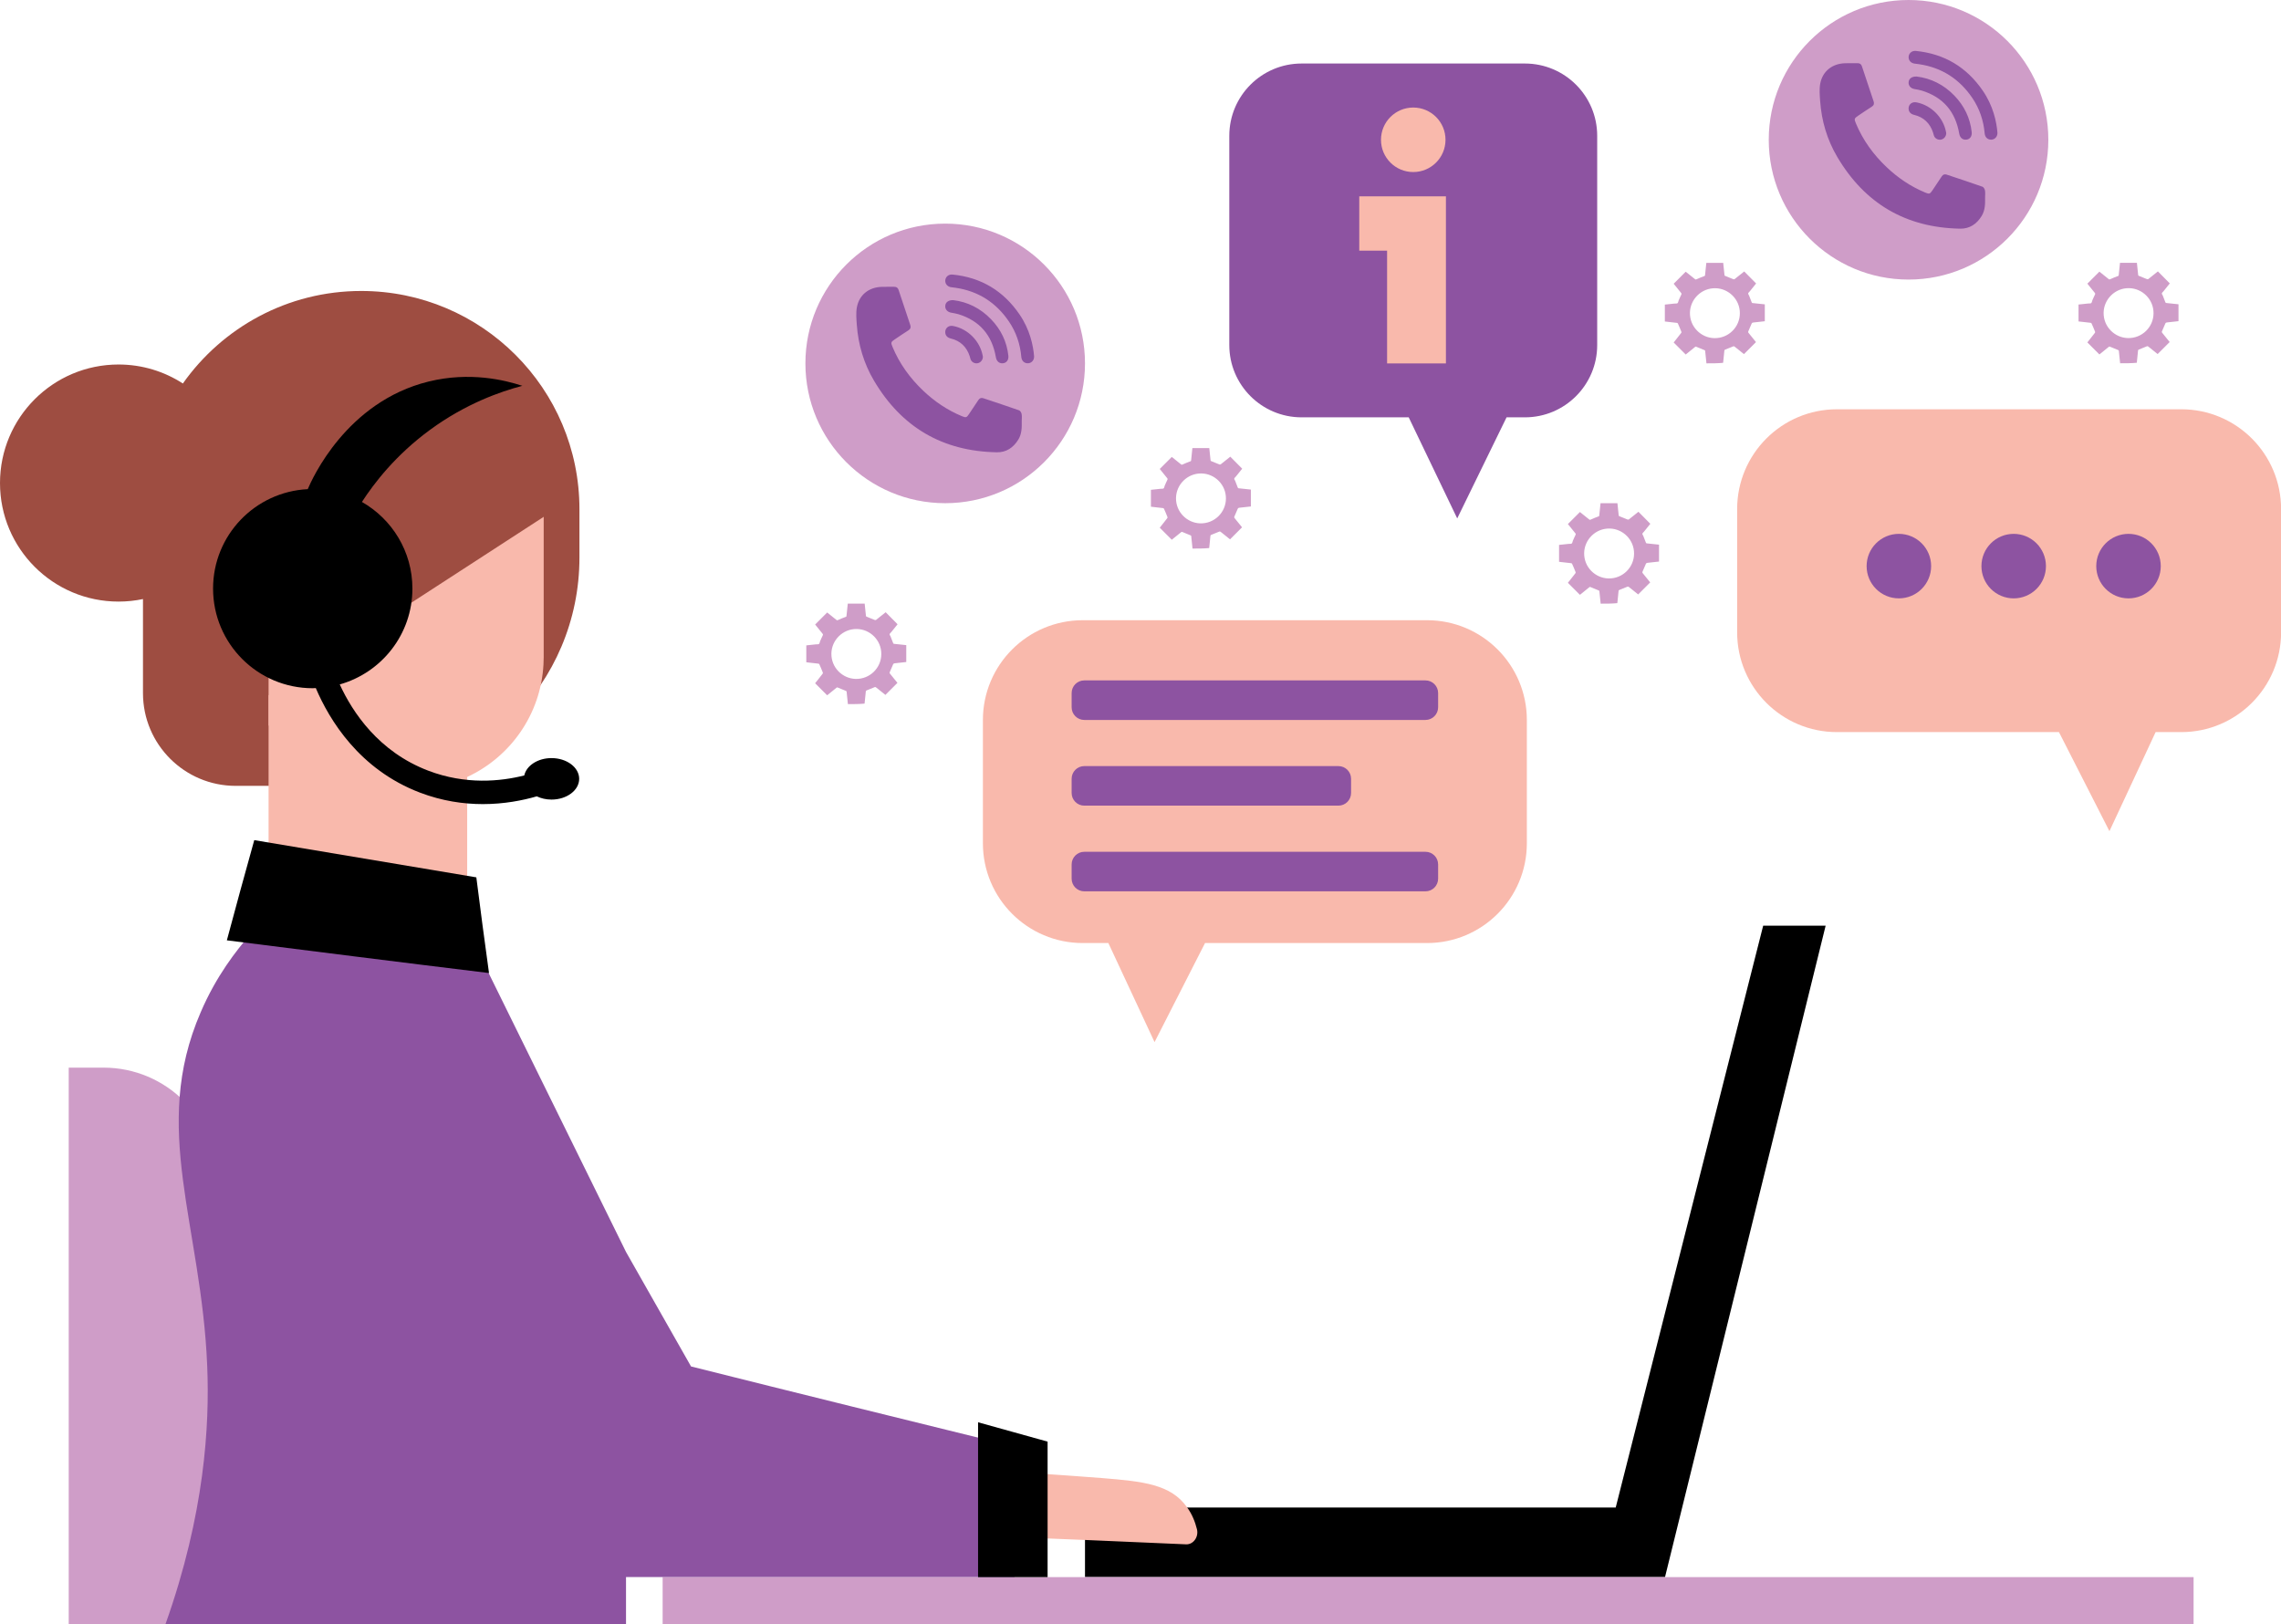 <?xml version="1.0" encoding="UTF-8"?>
<!DOCTYPE svg PUBLIC '-//W3C//DTD SVG 1.0//EN'
          'http://www.w3.org/TR/2001/REC-SVG-20010904/DTD/svg10.dtd'>
<svg height="500.0" preserveAspectRatio="xMidYMid meet" version="1.0" viewBox="0.0 0.0 702.2 500.0" width="702.2" xmlns="http://www.w3.org/2000/svg" xmlns:xlink="http://www.w3.org/1999/xlink" zoomAndPan="magnify"
><g id="change1_1"
  ><path d="M178.381,156.762v14.908c0,38.808-31.46,70.268-70.268,70.268H72.568c-15.769,0-28.552-12.783-28.552-28.552 v-28.96c-2.428,0.509-4.943,0.78-7.521,0.78C16.339,185.206,0,168.867,0,148.711c0-20.155,16.339-36.494,36.494-36.494 c7.302,0,14.098,2.153,19.803,5.847C68.461,100.84,88.508,89.58,111.198,89.58h0C148.302,89.58,178.381,119.658,178.381,156.762z" fill="#9E4D41"
  /></g
  ><g id="change2_1"
  ><path d="M497.391,464.116H334.012v21.406h157.955h13.735c2.289,0,4.578,0,6.868,0c16.481-66.844,32.965-133.689,49.446-200.533 c-6.41,0-12.82,0-19.229,0C527.655,344.697,512.523,404.406,497.391,464.116z"
  /></g
  ><g id="change3_1"
  ><path d="M675.291,500H203.989v-14.478h471.3L675.291,500L675.291,500z M31.855,328.682h-10.7V500h45.72V363.701 C66.876,344.361,51.197,328.682,31.855,328.682z" fill="#CF9DC8"
  /></g
  ><g id="change4_1"
  ><path d="M167.375,148.723v43.68v9.943c0,0.752-0.023,1.492-0.068,2.221c-0.82,15.388-10.216,28.487-23.486,34.636 v52.21c-10.216,7.195-20.434,14.389-30.65,21.584c-10.163-7.195-20.328-14.389-30.491-21.584V148.712 C110.903,148.712,139.139,148.712,167.375,148.723z M302.692,469.805c0.225,1.803,1.577,3.155,3.155,3.155 c19.716,0.79,39.543,1.577,59.258,2.479c2.254,0.113,3.943-2.254,3.38-4.62c-0.563-2.254-1.464-4.62-3.042-6.759 c-4.956-7.097-13.519-7.999-26.137-9.013c-13.181-1.014-24.784-1.803-34.699-2.254c-2.027-0.113-3.718,1.916-3.492,4.168 C301.678,461.131,302.242,465.525,302.692,469.805z" fill="#F9B9AC"
  /></g
  ><g id="change5_1"
  ><path d="M491.694,41.813v64.412c0,12.292-9.965,22.257-22.257,22.257h-5.645l-15.19,31.121l-14.934-31.121h-32.975 c-12.292,0-22.257-9.965-22.257-22.257V41.813c0-12.292,9.965-22.257,22.257-22.257h68.743 C481.729,19.557,491.694,29.521,491.694,41.813z M312.325,445.356c-33.238-8.184-66.476-16.367-99.59-24.678l-20.019-35.252 c-15.361-31.098-30.596-62.197-45.955-93.295c-23.292-1.384-46.585-2.77-69.877-4.281c-4.03,4.659-10.325,12.591-15.109,23.796 c-15.486,35.756,0.252,65.47,2.014,108.905c0.755,18.256-0.755,45.451-12.842,79.446c47.214,0,94.552,0,141.766,0v-14.477h119.61 v-25.113l0,0C312.325,455.401,312.325,450.395,312.325,445.356z" fill="#8D53A1"
  /></g
  ><g id="change1_2"
  ><path d="M173.612,155.069c-30.311,19.666-60.622,39.332-90.934,58.998c-0.903-1.106-21.866-27.527-10.997-51.975 c1.646-3.704,4.78-9.065,10.997-14.183c26.934-6.246,53.867-12.493,80.801-18.738C166.858,137.803,170.235,146.435,173.612,155.069z" fill="#9E4D41"
  /></g
  ><g id="change4_2"
  ><path d="M101.418,158.484L101.418,158.484c-10.349,0-18.738,8.389-18.738,18.738v46.175h37.478v-46.175 C120.157,166.873,111.768,158.484,101.418,158.484z" fill="#F9B9AC"
  /></g
  ><g id="change2_2"
  ><path d="M146.638,270.101c1.259,9.82,2.518,19.642,3.902,29.462c-26.943-3.273-53.76-6.672-80.703-10.072 c2.77-10.325,5.541-20.523,8.435-30.846L146.638,270.101z M322.501,443.82c-7.135-1.987-14.269-3.972-21.406-5.957v47.658h21.406 C322.501,471.621,322.501,457.721,322.501,443.82z M169.774,233.388c-4.23,0-7.714,2.315-8.383,5.342 c-7.27,1.833-18.017,2.931-29.557-1.47c-15.287-5.831-23.315-17.994-27.245-26.552c12.9-3.628,22.369-15.452,22.369-29.512 c0-11.434-6.268-21.389-15.542-26.667c3.73-5.753,10.335-14.411,20.952-22.193c11.031-8.086,21.699-11.785,28.429-13.559 c-5.374-1.765-16.178-4.434-28.867-1.312c-25.316,6.228-35.878,30.029-37.192,33.125c-16.227,0.806-29.147,14.178-29.147,30.606 c0,16.946,13.737,30.683,30.683,30.683c0.319,0,0.628-0.038,0.945-0.048c4.157,9.778,13.372,25.054,32.041,32.174 c6.858,2.616,13.466,3.547,19.401,3.547c6.543,0,12.249-1.133,16.581-2.388c1.315,0.622,2.861,0.996,4.532,0.996 c4.707,0,8.523-2.859,8.523-6.386C178.298,236.247,174.482,233.388,169.774,233.388z"
  /></g
  ><g id="change4_3"
  ><path d="M702.227,156.724v37.937c0,16.969-13.756,30.725-30.725,30.725h-7.899l-14.218,30.495l-15.542-30.495H565.5 c-16.969,0-30.725-13.756-30.725-30.725v-37.937c0-16.969,13.756-30.725,30.725-30.725h106.003 C688.471,126,702.227,139.756,702.227,156.724z M302.585,221.665v37.937c0,16.969,13.756,30.725,30.725,30.725h7.899l14.218,30.495 l15.542-30.495h68.344c16.969,0,30.725-13.756,30.725-30.725v-37.937c0-16.969-13.756-30.725-30.725-30.725H333.31 C316.341,190.94,302.585,204.696,302.585,221.665z" fill="#F9B9AC"
  /></g
  ><g id="change5_2"
  ><path d="M594.495,174.284c0,5.485-4.446,9.931-9.931,9.931s-9.931-4.446-9.931-9.931s4.446-9.931,9.931-9.931 S594.495,168.8,594.495,174.284z M619.91,164.354c-5.485,0-9.931,4.446-9.931,9.931s4.446,9.931,9.931,9.931 s9.931-4.446,9.931-9.931S625.395,164.354,619.91,164.354z M655.257,164.354c-5.485,0-9.931,4.446-9.931,9.931 s4.446,9.931,9.931,9.931s9.931-4.446,9.931-9.931S660.741,164.354,655.257,164.354z M442.722,217.747v-4.379 c0-2.153-1.745-3.898-3.898-3.898H333.798c-2.153,0-3.898,1.745-3.898,3.898v4.379c0,2.153,1.745,3.898,3.898,3.898h105.026 C440.977,221.645,442.722,219.9,442.722,217.747z M415.925,244.128v-4.379c0-2.153-1.745-3.898-3.898-3.898h-78.229 c-2.153,0-3.898,1.745-3.898,3.898v4.379c0,2.153,1.745,3.898,3.898,3.898h78.229C414.18,248.026,415.925,246.281,415.925,244.128z M442.722,270.509v-4.379c0-2.153-1.745-3.898-3.898-3.898H333.798c-2.153,0-3.898,1.745-3.898,3.898v4.379 c0,2.153,1.745,3.898,3.898,3.898h105.026C440.977,274.406,442.722,272.661,442.722,270.509z" fill="#8D53A1"
  /></g
  ><g id="change4_4"
  ><path d="M445.126,60.443v16.73v34.705h-18.114V77.173h-8.565v-16.73h8.565H445.126z M435.065,33.105 c-5.485,0-9.931,4.446-9.931,9.931s4.446,9.931,9.931,9.931s9.931-4.446,9.931-9.931S440.55,33.105,435.065,33.105z" fill="#F9B9AC"
  /></g
  ><g id="change3_2"
  ><path d="M334.012,111.878c0,23.768-19.268,43.035-43.035,43.035s-43.035-19.268-43.035-43.035 s19.268-43.035,43.035-43.035S334.012,88.11,334.012,111.878z M587.54,0c-23.768,0-43.035,19.268-43.035,43.035 s19.268,43.035,43.035,43.035c23.768,0,43.035-19.268,43.035-43.035S611.308,0,587.54,0z" fill="#CF9DC8"
  /></g
  ><g id="change5_3"
  ><path d="M314.54,129.629c0.036,1.974,0.027,3.947-1.055,5.707c-1.515,2.464-3.692,3.959-6.623,3.906 c-16.728-0.3-29.355-7.729-37.839-22.107c-3.108-5.268-4.822-11.045-5.259-17.16c-0.128-1.795-0.298-3.658,0.03-5.4 c0.716-3.807,3.697-6.132,7.588-6.261c1.299-0.043,2.6,0.001,3.9-0.018c0.704-0.01,1.123,0.295,1.345,0.965 c1.193,3.607,2.401,7.21,3.604,10.814c0.231,0.692,0.064,1.208-0.582,1.619c-1.401,0.892-2.776,1.825-4.154,2.753 c-1.253,0.845-1.3,1-0.733,2.361c2.159,5.186,5.39,9.626,9.448,13.478c3.495,3.317,7.428,5.976,11.889,7.829 c1.27,0.528,1.463,0.469,2.228-0.672c0.959-1.43,1.934-2.85,2.866-4.298c0.399-0.62,0.908-0.752,1.552-0.537 c3.663,1.222,7.331,2.427,10.973,3.711c0.362,0.128,0.707,0.715,0.786,1.139C314.634,128.16,314.54,128.903,314.54,129.629z M313.882,96.835c-4.971-7.292-11.845-11.445-20.659-12.311c-1.177-0.116-2.121,0.653-2.221,1.759 c-0.099,1.107,0.694,2.017,1.863,2.147c0.449,0.05,0.898,0.108,1.345,0.174c7.002,1.035,12.442,4.566,16.392,10.387 c2.227,3.281,3.457,6.947,3.807,10.905c0.109,1.23,0.942,1.989,2.073,1.943c1.059-0.043,1.862-0.928,1.865-2.057 C318.091,106.305,317.008,101.42,313.882,96.835z M291.001,94.088c-0.109,1.106,0.611,1.955,1.821,2.176 c0.74,0.135,1.492,0.243,2.208,0.462c6.589,2.019,10.384,6.489,11.547,13.245c0.22,1.28,1.069,1.992,2.218,1.861 c1.082-0.123,1.762-1.034,1.627-2.303c-0.464-4.36-2.306-8.097-5.321-11.235c-3.25-3.382-7.232-5.363-11.632-5.89 C292.001,92.35,291.104,93.043,291.001,94.088z M302.512,109.458c-0.844-4.44-4.491-8.15-8.931-9.068 c-0.344-0.071-0.725-0.119-1.06-0.047c-0.94,0.201-1.525,0.961-1.529,1.876c-0.004,0.991,0.578,1.717,1.653,1.976 c2.983,0.718,4.912,2.559,5.87,5.449c0.113,0.342,0.171,0.704,0.305,1.037c0.337,0.834,1.248,1.308,2.138,1.146 c0.908-0.165,1.617-1.006,1.62-1.996C302.565,109.753,302.54,109.605,302.512,109.458z M611.103,60.786 c0.036,1.974,0.027,3.947-1.055,5.707c-1.515,2.464-3.692,3.959-6.623,3.906c-16.728-0.3-29.356-7.729-37.839-22.107 c-3.108-5.268-4.822-11.045-5.259-17.16c-0.128-1.795-0.298-3.658,0.03-5.4c0.716-3.807,3.697-6.132,7.588-6.261 c1.299-0.043,2.6,0.001,3.9-0.018c0.704-0.01,1.123,0.295,1.345,0.965c1.193,3.607,2.401,7.21,3.604,10.814 c0.231,0.692,0.064,1.208-0.582,1.619c-1.401,0.892-2.776,1.825-4.154,2.753c-1.253,0.845-1.3,1-0.733,2.361 c2.159,5.186,5.39,9.626,9.448,13.478c3.495,3.317,7.428,5.976,11.889,7.829c1.27,0.528,1.463,0.469,2.228-0.672 c0.959-1.43,1.934-2.85,2.866-4.298c0.399-0.62,0.908-0.752,1.552-0.537c3.663,1.222,7.331,2.427,10.973,3.711 c0.362,0.128,0.707,0.715,0.786,1.139C611.198,59.318,611.103,60.061,611.103,60.786z M610.446,27.992 c-4.971-7.292-11.845-11.445-20.659-12.311c-1.177-0.116-2.121,0.653-2.221,1.759c-0.099,1.107,0.694,2.017,1.863,2.147 c0.449,0.05,0.898,0.108,1.345,0.174c7.002,1.035,12.442,4.566,16.392,10.387c2.227,3.281,3.457,6.947,3.807,10.905 c0.109,1.23,0.942,1.989,2.073,1.943c1.06-0.043,1.862-0.928,1.865-2.057C614.654,37.463,613.572,32.577,610.446,27.992z M587.564,25.246c-0.109,1.106,0.611,1.955,1.821,2.176c0.74,0.135,1.492,0.243,2.208,0.462c6.589,2.019,10.384,6.489,11.547,13.245 c0.22,1.28,1.069,1.992,2.218,1.861c1.082-0.123,1.762-1.034,1.627-2.303c-0.464-4.36-2.306-8.097-5.321-11.235 c-3.25-3.382-7.232-5.363-11.632-5.89C588.565,23.507,587.668,24.201,587.564,25.246z M599.076,40.615 c-0.844-4.44-4.491-8.15-8.931-9.068c-0.344-0.071-0.724-0.119-1.06-0.047c-0.94,0.201-1.525,0.961-1.529,1.876 c-0.004,0.991,0.578,1.718,1.653,1.976c2.983,0.718,4.912,2.559,5.87,5.449c0.113,0.342,0.171,0.704,0.305,1.037 c0.337,0.834,1.248,1.308,2.138,1.146c0.908-0.165,1.617-1.006,1.62-1.996C599.129,40.911,599.104,40.763,599.076,40.615z" fill="#8D53A1"
  /></g
  ><g id="change3_3"
  ><path d="M506.51,173.984c0.276-0.67,0.236-0.67,0.985-0.749c1.103-0.118,2.167-0.236,3.231-0.355 c0-1.734,0-3.467,0-5.201c-1.261-0.118-2.482-0.276-3.743-0.394c-0.197,0-0.236-0.118-0.315-0.276 c-0.236-0.63-0.512-1.3-0.749-1.931c-0.079-0.276-0.355-0.512-0.315-0.749c0.039-0.236,0.315-0.433,0.512-0.67 c0.63-0.788,1.3-1.615,1.931-2.403c-1.221-1.261-2.443-2.482-3.664-3.704c-0.079,0.079-0.158,0.118-0.236,0.197 c-0.906,0.709-1.812,1.458-2.719,2.167c-0.079,0.039-0.276,0.079-0.355,0.039c-0.867-0.315-1.694-0.709-2.522-1.024 c-0.158-0.039-0.236-0.079-0.236-0.276c-0.039-0.473-0.118-0.985-0.158-1.458c-0.079-0.749-0.158-1.497-0.236-2.285 c-1.734,0-3.467,0-5.201,0c-0.118,1.261-0.276,2.522-0.394,3.783c0,0.158-0.039,0.236-0.197,0.276 c-0.788,0.276-1.537,0.591-2.325,0.946c-0.276,0.118-0.433,0.197-0.67-0.079c-0.158-0.158-0.355-0.276-0.552-0.433 c-0.749-0.591-1.497-1.182-2.206-1.773c-1.261,1.261-2.482,2.482-3.704,3.704c0.749,0.946,1.537,1.931,2.325,2.876 c0.118,0.158,0.118,0.276,0.039,0.433c-0.315,0.591-0.552,1.221-0.827,1.812c-0.118,0.315-0.158,0.709-0.355,0.867 c-0.236,0.158-0.63,0.079-0.946,0.118c-0.985,0.118-1.97,0.197-2.955,0.315c0,1.734,0,3.467,0,5.201 c0.118,0,0.197,0.039,0.315,0.039c1.143,0.158,2.325,0.276,3.467,0.394c0.079,0,0.197,0.118,0.236,0.197 c0.394,0.827,0.709,1.655,1.064,2.522c0.039,0.118,0.039,0.276-0.039,0.355c-0.473,0.63-0.946,1.221-1.418,1.812 c-0.315,0.394-0.63,0.788-0.906,1.143c1.261,1.261,2.482,2.482,3.704,3.704c0.946-0.749,1.931-1.537,2.876-2.325 c0.158-0.158,0.276-0.118,0.433-0.039c0.788,0.315,1.576,0.67,2.404,0.985c0.197,0.079,0.276,0.118,0.276,0.315 c0.118,1.261,0.236,2.482,0.394,3.783c1.734,0,3.467,0,5.122-0.158c0-0.079,0.039-0.197,0.039-0.276 c0.118-1.143,0.236-2.325,0.355-3.507c0.039-0.158,0.079-0.236,0.236-0.276c0.827-0.315,1.655-0.67,2.522-1.024 c0.079-0.039,0.236,0,0.315,0.039c0.236,0.158,0.473,0.355,0.709,0.552c0.788,0.63,1.537,1.261,2.246,1.812 c1.261-1.261,2.482-2.482,3.704-3.704c-0.749-0.946-1.537-1.891-2.325-2.876c-0.118-0.158-0.118-0.276-0.039-0.433 C505.919,175.323,506.234,174.653,506.51,173.984z M495.123,178.081c-4.019-0.118-7.526-3.467-7.447-7.841 c0.079-4.098,3.507-7.604,7.841-7.526c4.137,0.079,7.565,3.507,7.526,7.723C503.043,174.653,499.536,178.2,495.123,178.081z M274.774,204.914c0.276-0.67,0.236-0.67,0.985-0.749c1.103-0.118,2.167-0.236,3.231-0.355c0-1.734,0-3.467,0-5.201 c-1.261-0.118-2.482-0.276-3.743-0.394c-0.197,0-0.236-0.118-0.315-0.276c-0.236-0.63-0.512-1.3-0.749-1.931 c-0.079-0.276-0.355-0.512-0.315-0.749c0.039-0.236,0.315-0.433,0.512-0.67c0.63-0.788,1.3-1.615,1.931-2.404 c-1.221-1.261-2.443-2.482-3.664-3.704c-0.079,0.079-0.158,0.118-0.236,0.197c-0.906,0.709-1.812,1.458-2.719,2.167 c-0.079,0.039-0.276,0.079-0.355,0.039c-0.867-0.315-1.694-0.709-2.522-1.024c-0.158-0.039-0.236-0.079-0.236-0.276 c-0.039-0.473-0.118-0.985-0.158-1.458c-0.079-0.749-0.158-1.497-0.236-2.285c-1.734,0-3.467,0-5.201,0 c-0.118,1.261-0.276,2.522-0.394,3.783c0,0.158-0.039,0.236-0.197,0.276c-0.788,0.276-1.537,0.591-2.325,0.946 c-0.276,0.118-0.433,0.197-0.67-0.079c-0.158-0.158-0.355-0.276-0.552-0.433c-0.749-0.591-1.497-1.182-2.206-1.773 c-1.261,1.261-2.482,2.482-3.704,3.704c0.749,0.946,1.537,1.931,2.325,2.876c0.118,0.158,0.118,0.276,0.039,0.433 c-0.315,0.591-0.552,1.221-0.827,1.812c-0.118,0.315-0.158,0.709-0.355,0.867c-0.236,0.158-0.63,0.079-0.946,0.118 c-0.985,0.118-1.97,0.197-2.955,0.315c0,1.734,0,3.467,0,5.201c0.118,0,0.197,0.039,0.315,0.039 c1.143,0.158,2.325,0.276,3.467,0.394c0.079,0,0.197,0.118,0.236,0.197c0.394,0.827,0.709,1.655,1.064,2.522 c0.039,0.118,0.039,0.276-0.039,0.355c-0.473,0.63-0.946,1.221-1.418,1.812c-0.315,0.394-0.63,0.788-0.906,1.143 c1.261,1.261,2.482,2.482,3.704,3.704c0.946-0.749,1.931-1.537,2.876-2.325c0.158-0.158,0.276-0.118,0.433-0.039 c0.788,0.315,1.576,0.67,2.404,0.985c0.197,0.079,0.276,0.118,0.276,0.315c0.118,1.261,0.236,2.482,0.394,3.783 c1.734,0,3.467,0,5.122-0.158c0-0.079,0.039-0.197,0.039-0.276c0.118-1.143,0.236-2.325,0.355-3.507 c0.039-0.158,0.079-0.236,0.236-0.276c0.827-0.315,1.655-0.67,2.522-1.024c0.079-0.039,0.236,0,0.315,0.039 c0.236,0.158,0.473,0.355,0.709,0.552c0.788,0.63,1.537,1.261,2.246,1.812c1.261-1.261,2.482-2.482,3.704-3.704 c-0.749-0.946-1.537-1.891-2.325-2.876c-0.118-0.158-0.118-0.276-0.039-0.433C274.183,206.253,274.498,205.583,274.774,204.914z M263.387,209.011c-4.019-0.118-7.526-3.467-7.447-7.841c0.079-4.098,3.507-7.604,7.841-7.526c4.137,0.079,7.565,3.507,7.526,7.723 C271.307,205.583,267.8,209.13,263.387,209.011z M380.865,157.024c0.276-0.67,0.236-0.67,0.985-0.749 c1.103-0.118,2.167-0.236,3.231-0.355c0-1.734,0-3.467,0-5.201c-1.261-0.118-2.482-0.276-3.743-0.394 c-0.197,0-0.236-0.118-0.315-0.276c-0.236-0.63-0.512-1.3-0.749-1.931c-0.079-0.276-0.355-0.512-0.315-0.749 c0.039-0.236,0.315-0.433,0.512-0.67c0.63-0.788,1.3-1.615,1.931-2.403c-1.221-1.261-2.443-2.482-3.664-3.704 c-0.079,0.079-0.158,0.118-0.236,0.197c-0.906,0.709-1.812,1.458-2.719,2.167c-0.079,0.039-0.276,0.079-0.355,0.039 c-0.867-0.315-1.694-0.709-2.522-1.024c-0.158-0.039-0.236-0.079-0.236-0.276c-0.039-0.473-0.118-0.985-0.158-1.458 c-0.079-0.749-0.158-1.497-0.236-2.285c-1.734,0-3.467,0-5.201,0c-0.118,1.261-0.276,2.522-0.394,3.783 c0,0.158-0.039,0.236-0.197,0.276c-0.788,0.276-1.537,0.591-2.325,0.946c-0.276,0.118-0.433,0.197-0.67-0.079 c-0.158-0.158-0.355-0.276-0.552-0.433c-0.749-0.591-1.497-1.182-2.206-1.773c-1.261,1.261-2.482,2.482-3.704,3.704 c0.749,0.946,1.537,1.931,2.325,2.876c0.118,0.158,0.118,0.276,0.039,0.433c-0.315,0.591-0.552,1.221-0.827,1.812 c-0.118,0.315-0.158,0.709-0.355,0.867c-0.236,0.158-0.63,0.079-0.946,0.118c-0.985,0.118-1.97,0.197-2.955,0.315 c0,1.734,0,3.467,0,5.201c0.118,0,0.197,0.039,0.315,0.039c1.143,0.158,2.325,0.276,3.467,0.394c0.079,0,0.197,0.118,0.236,0.197 c0.394,0.827,0.709,1.655,1.064,2.522c0.039,0.118,0.039,0.276-0.039,0.355c-0.473,0.63-0.946,1.221-1.418,1.812 c-0.315,0.394-0.63,0.788-0.906,1.143c1.261,1.261,2.482,2.482,3.704,3.704c0.946-0.749,1.931-1.537,2.876-2.325 c0.158-0.158,0.276-0.118,0.433-0.039c0.788,0.315,1.576,0.67,2.403,0.985c0.197,0.079,0.276,0.118,0.276,0.315 c0.118,1.261,0.236,2.482,0.394,3.783c1.734,0,3.467,0,5.122-0.158c0-0.079,0.039-0.197,0.039-0.276 c0.118-1.143,0.236-2.325,0.355-3.507c0.039-0.158,0.079-0.236,0.236-0.276c0.827-0.315,1.655-0.67,2.522-1.024 c0.079-0.039,0.236,0,0.315,0.039c0.236,0.158,0.473,0.355,0.709,0.552c0.788,0.63,1.537,1.261,2.246,1.812 c1.261-1.261,2.482-2.482,3.704-3.704c-0.749-0.946-1.537-1.891-2.325-2.876c-0.118-0.158-0.118-0.276-0.039-0.433 C380.273,158.364,380.589,157.694,380.865,157.024z M369.478,161.122c-4.019-0.118-7.526-3.467-7.447-7.841 c0.079-4.098,3.507-7.604,7.841-7.526c4.137,0.079,7.565,3.507,7.526,7.723C377.397,157.694,373.891,161.24,369.478,161.122z M666.427,99.98c0.276-0.67,0.236-0.67,0.985-0.749c1.103-0.118,2.167-0.236,3.231-0.355c0-1.734,0-3.467,0-5.201 c-1.261-0.118-2.482-0.276-3.743-0.394c-0.197,0-0.236-0.118-0.315-0.276c-0.236-0.63-0.512-1.3-0.749-1.931 c-0.079-0.276-0.355-0.512-0.315-0.749c0.039-0.236,0.315-0.433,0.512-0.67c0.63-0.788,1.3-1.615,1.931-2.403 c-1.221-1.261-2.443-2.482-3.664-3.704c-0.079,0.079-0.158,0.118-0.236,0.197c-0.906,0.709-1.812,1.458-2.719,2.167 c-0.079,0.039-0.276,0.079-0.355,0.039c-0.867-0.315-1.694-0.709-2.522-1.024c-0.158-0.039-0.236-0.079-0.236-0.276 c-0.039-0.473-0.118-0.985-0.158-1.458c-0.079-0.749-0.158-1.497-0.236-2.285c-1.734,0-3.467,0-5.201,0 c-0.118,1.261-0.276,2.522-0.394,3.783c0,0.158-0.039,0.236-0.197,0.276c-0.788,0.276-1.537,0.591-2.325,0.946 c-0.276,0.118-0.433,0.197-0.67-0.079c-0.158-0.158-0.355-0.276-0.552-0.433c-0.749-0.591-1.497-1.182-2.206-1.773 c-1.261,1.261-2.482,2.482-3.704,3.704c0.749,0.946,1.537,1.931,2.325,2.876c0.118,0.158,0.118,0.276,0.039,0.433 c-0.315,0.591-0.552,1.221-0.827,1.812c-0.118,0.315-0.158,0.709-0.355,0.867c-0.236,0.158-0.63,0.079-0.946,0.118 c-0.985,0.118-1.97,0.197-2.955,0.315c0,1.734,0,3.467,0,5.201c0.118,0,0.197,0.039,0.315,0.039 c1.143,0.158,2.325,0.276,3.467,0.394c0.079,0,0.197,0.118,0.236,0.197c0.394,0.827,0.709,1.655,1.064,2.522 c0.039,0.118,0.039,0.276-0.039,0.355c-0.473,0.63-0.946,1.221-1.418,1.812c-0.315,0.394-0.63,0.788-0.906,1.143 c1.261,1.261,2.482,2.482,3.704,3.704c0.946-0.749,1.931-1.537,2.876-2.325c0.158-0.158,0.276-0.118,0.433-0.039 c0.788,0.315,1.576,0.67,2.404,0.985c0.197,0.079,0.276,0.118,0.276,0.315c0.118,1.261,0.236,2.482,0.394,3.783 c1.734,0,3.467,0,5.122-0.158c0-0.079,0.039-0.197,0.039-0.276c0.118-1.143,0.236-2.325,0.355-3.507 c0.039-0.158,0.079-0.236,0.236-0.276c0.827-0.315,1.655-0.67,2.522-1.024c0.079-0.039,0.236,0,0.315,0.039 c0.236,0.158,0.473,0.355,0.709,0.552c0.788,0.63,1.537,1.261,2.246,1.812c1.261-1.261,2.482-2.482,3.704-3.704 c-0.749-0.946-1.537-1.891-2.325-2.876c-0.118-0.158-0.118-0.276-0.039-0.433C665.836,101.32,666.151,100.65,666.427,99.98z M655.04,104.078c-4.019-0.118-7.526-3.467-7.447-7.841c0.079-4.098,3.507-7.604,7.841-7.526c4.137,0.079,7.565,3.507,7.526,7.723 C662.96,100.65,659.453,104.196,655.04,104.078z M539.076,100.001c0.276-0.67,0.236-0.67,0.985-0.749 c1.103-0.118,2.167-0.236,3.231-0.355c0-1.734,0-3.467,0-5.201c-1.261-0.118-2.482-0.276-3.743-0.394 c-0.197,0-0.236-0.118-0.315-0.276c-0.236-0.63-0.512-1.3-0.749-1.931c-0.079-0.276-0.355-0.512-0.315-0.749 c0.039-0.236,0.315-0.433,0.512-0.67c0.63-0.788,1.3-1.615,1.931-2.403c-1.221-1.261-2.443-2.482-3.664-3.704 c-0.079,0.079-0.158,0.118-0.236,0.197c-0.906,0.709-1.812,1.458-2.719,2.167c-0.079,0.039-0.276,0.079-0.355,0.039 c-0.867-0.315-1.694-0.709-2.522-1.024c-0.158-0.039-0.236-0.079-0.236-0.276c-0.039-0.473-0.118-0.985-0.158-1.458 c-0.079-0.749-0.158-1.497-0.236-2.285c-1.734,0-3.467,0-5.201,0c-0.118,1.261-0.276,2.522-0.394,3.783 c0,0.158-0.039,0.236-0.197,0.276c-0.788,0.276-1.537,0.591-2.325,0.946c-0.276,0.118-0.433,0.197-0.67-0.079 c-0.158-0.158-0.355-0.276-0.552-0.433c-0.749-0.591-1.497-1.182-2.206-1.773c-1.261,1.261-2.482,2.482-3.704,3.704 c0.749,0.946,1.537,1.931,2.325,2.876c0.118,0.158,0.118,0.276,0.039,0.433c-0.315,0.591-0.552,1.221-0.827,1.812 c-0.118,0.315-0.158,0.709-0.355,0.867c-0.236,0.158-0.63,0.079-0.946,0.118c-0.985,0.118-1.97,0.197-2.955,0.315 c0,1.734,0,3.467,0,5.201c0.118,0,0.197,0.039,0.315,0.039c1.143,0.158,2.325,0.276,3.467,0.394c0.079,0,0.197,0.118,0.236,0.197 c0.394,0.827,0.709,1.655,1.064,2.522c0.039,0.118,0.039,0.276-0.039,0.355c-0.473,0.63-0.946,1.221-1.418,1.812 c-0.315,0.394-0.63,0.788-0.906,1.143c1.261,1.261,2.482,2.482,3.704,3.704c0.946-0.749,1.931-1.537,2.876-2.325 c0.158-0.158,0.276-0.118,0.433-0.039c0.788,0.315,1.576,0.67,2.404,0.985c0.197,0.079,0.276,0.118,0.276,0.315 c0.118,1.261,0.236,2.482,0.394,3.783c1.734,0,3.467,0,5.122-0.158c0-0.079,0.039-0.197,0.039-0.276 c0.118-1.143,0.236-2.325,0.355-3.507c0.039-0.158,0.079-0.236,0.236-0.276c0.827-0.315,1.655-0.67,2.522-1.024 c0.079-0.039,0.236,0,0.315,0.039c0.236,0.158,0.473,0.355,0.709,0.552c0.788,0.63,1.537,1.261,2.246,1.812 c1.261-1.261,2.482-2.482,3.704-3.704c-0.749-0.946-1.537-1.891-2.325-2.876c-0.118-0.158-0.118-0.276-0.039-0.433 C538.485,101.34,538.8,100.671,539.076,100.001z M527.689,104.099c-4.019-0.118-7.526-3.467-7.447-7.841 c0.079-4.098,3.507-7.604,7.841-7.526c4.137,0.079,7.565,3.507,7.526,7.723C535.608,100.671,532.102,104.217,527.689,104.099z" fill="#CF9DC8"
  /></g
></svg
>
